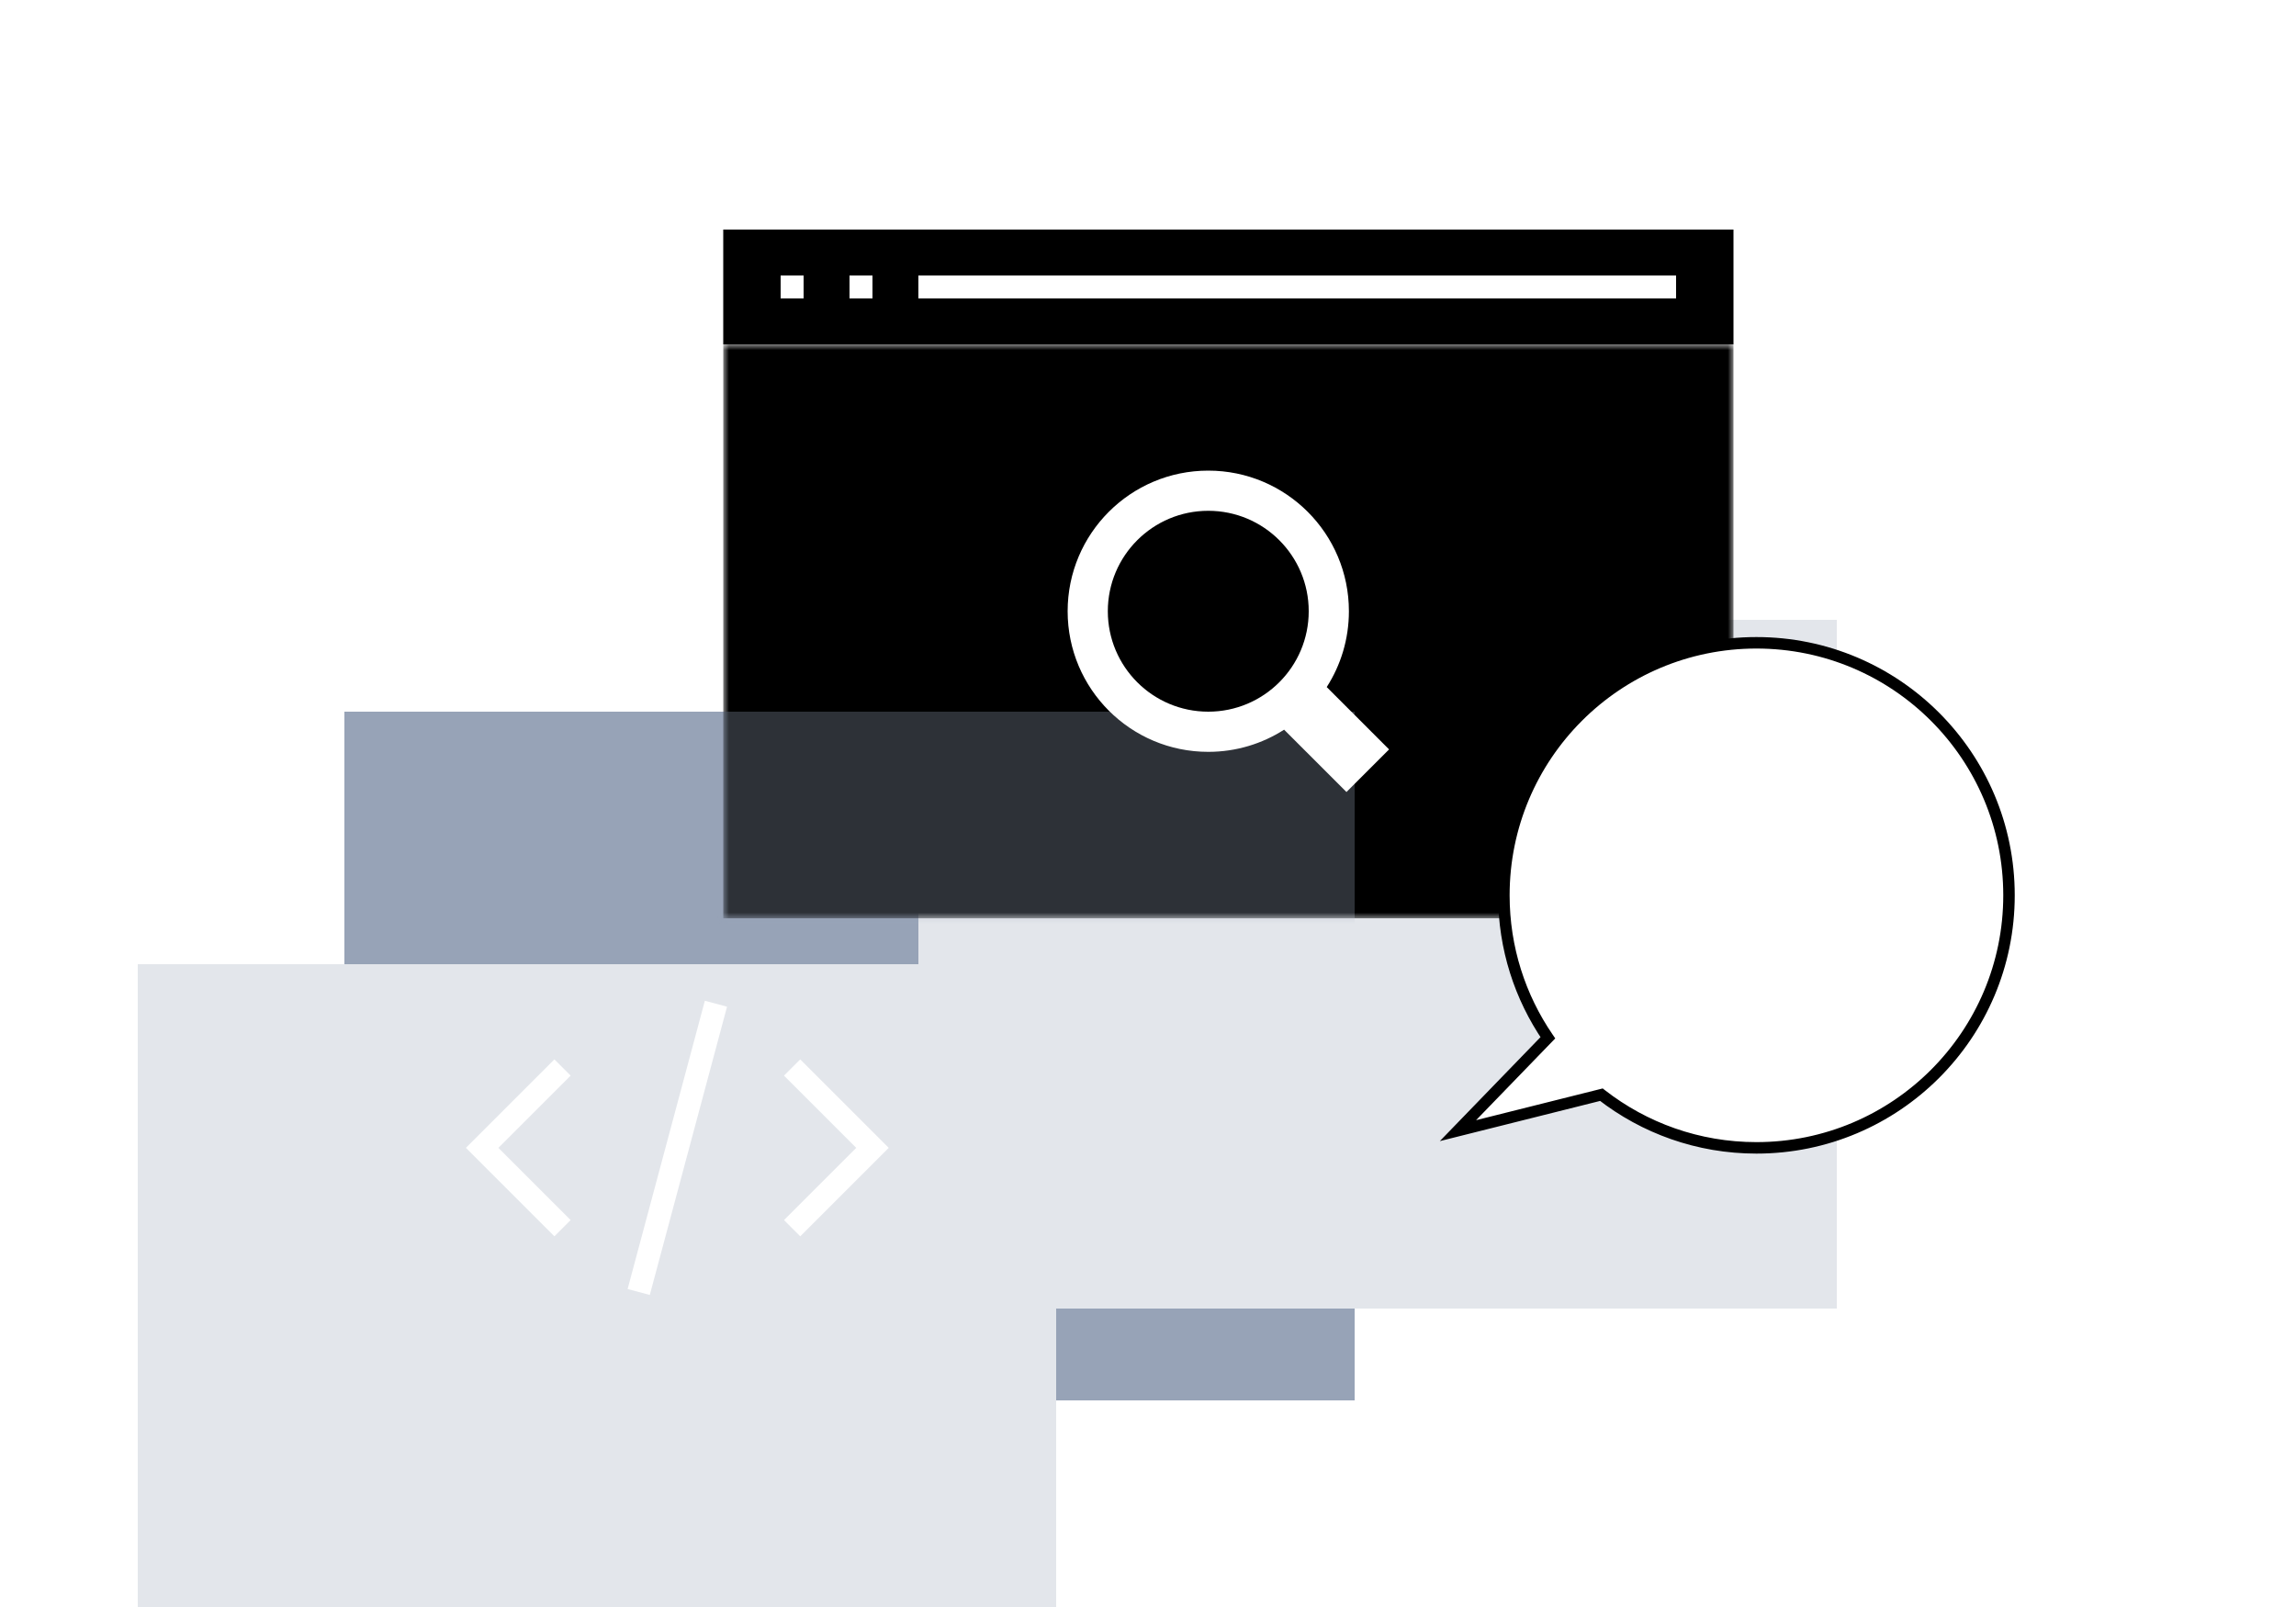 <svg width="200" height="140" viewBox="0 0 200 140" fill="none" xmlns="http://www.w3.org/2000/svg">
  <g mask="url(#mask0_16559_24301)">
    <path d="M30 62H118V122H30V62Z" fill="#97A3B7" />
    <g filter="url(#filter0_f_16559_24301)">
      <rect x="12" y="84" width="80" height="60" fill="#E3E6EB" />
    </g>
    <g filter="url(#filter1_f_16559_24301)">
      <rect x="80" y="54" width="80" height="60" fill="#E3E6EB" />
    </g>
    <path d="M49 93L42 100L49 107" stroke="white" stroke-width="2" />
    <path d="M69 107L76 100L69 93" stroke="white" stroke-width="2" />
    <path d="M62.365 87.443L55.636 112.557" stroke="white" stroke-width="2" />
  </g>
  <path opacity="0.9" d="M63 20H151V30H63V20Z" fill="currentcolor" />
  <mask id="mask1_16559_24301" style="mask-type:alpha" maskUnits="userSpaceOnUse" x="63" y="30" width="88" height="50">
    <path d="M63 30H151V80H63V30Z" fill="currentcolor" />
  </mask>
  <g mask="url(#mask1_16559_24301)">
    <path d="M63 30H151V80H63V30Z" fill="currentcolor" />
    <g opacity="0.3" filter="url(#filter2_f_16559_24301)">
      <path d="M30 62H118V122H30V62Z" fill="#97A3B7" />
    </g>
  </g>
  <path fill-rule="evenodd" clip-rule="evenodd"
    d="M105.25 41C112.015 41 117.5 46.484 117.5 53.25C117.5 55.683 116.791 57.95 115.568 59.856L121 65.288L117.288 69L111.856 63.568C109.95 64.791 107.683 65.5 105.25 65.5C98.484 65.5 93 60.016 93 53.25C93 46.484 98.484 41 105.25 41ZM105.25 44.5C100.418 44.5 96.5 48.417 96.5 53.25C96.5 58.083 100.418 62 105.25 62C110.082 62 114 58.083 114 53.25C114 48.417 110.082 44.5 105.25 44.5Z"
    fill="white" />
  <rect x="68" y="24" width="2" height="2" fill="white" />
  <rect x="74" y="24" width="2" height="2" fill="white" />
  <rect x="80" y="24" width="66" height="2" fill="white" />
  <path fill-rule="evenodd" clip-rule="evenodd"
    d="M153 56C140.85 56 131 65.85 131 78C131 82.604 132.414 86.878 134.832 90.41L127 98.5L139.495 95.368C143.222 98.271 147.909 100 153 100C165.15 100 175 90.15 175 78C175 65.85 165.15 56 153 56Z"
    fill="white" />
  <path
    d="M131 78L131.5 78V78L131 78ZM134.832 90.41L135.191 90.758L135.475 90.465L135.245 90.128L134.832 90.41ZM127 98.5L126.641 98.152L125.422 99.411L127.122 98.985L127 98.5ZM139.495 95.368L139.802 94.974L139.61 94.824L139.373 94.883L139.495 95.368ZM153 100L153 100.5L153 100.5L153 100ZM175 78L174.5 78L174.5 78L175 78ZM131.5 78C131.5 66.126 141.126 56.5 153 56.5V55.5C140.574 55.5 130.5 65.574 130.5 78L131.5 78ZM135.245 90.128C132.882 86.676 131.5 82.5 131.5 78H130.5C130.5 82.708 131.946 87.079 134.419 90.693L135.245 90.128ZM134.473 90.062L126.641 98.152L127.359 98.848L135.191 90.758L134.473 90.062ZM127.122 98.985L139.616 95.853L139.373 94.883L126.878 98.015L127.122 98.985ZM153 99.5C148.024 99.5 143.445 97.811 139.802 94.974L139.187 95.763C143 98.731 147.794 100.5 153 100.5V99.5ZM174.5 78C174.5 89.874 164.874 99.5 153 99.5L153 100.5C165.426 100.5 175.5 90.426 175.5 78L174.5 78ZM153 56.5C164.874 56.5 174.5 66.126 174.5 78H175.5C175.5 65.574 165.426 55.5 153 55.5V56.5Z"
    fill="black" />
</svg>
